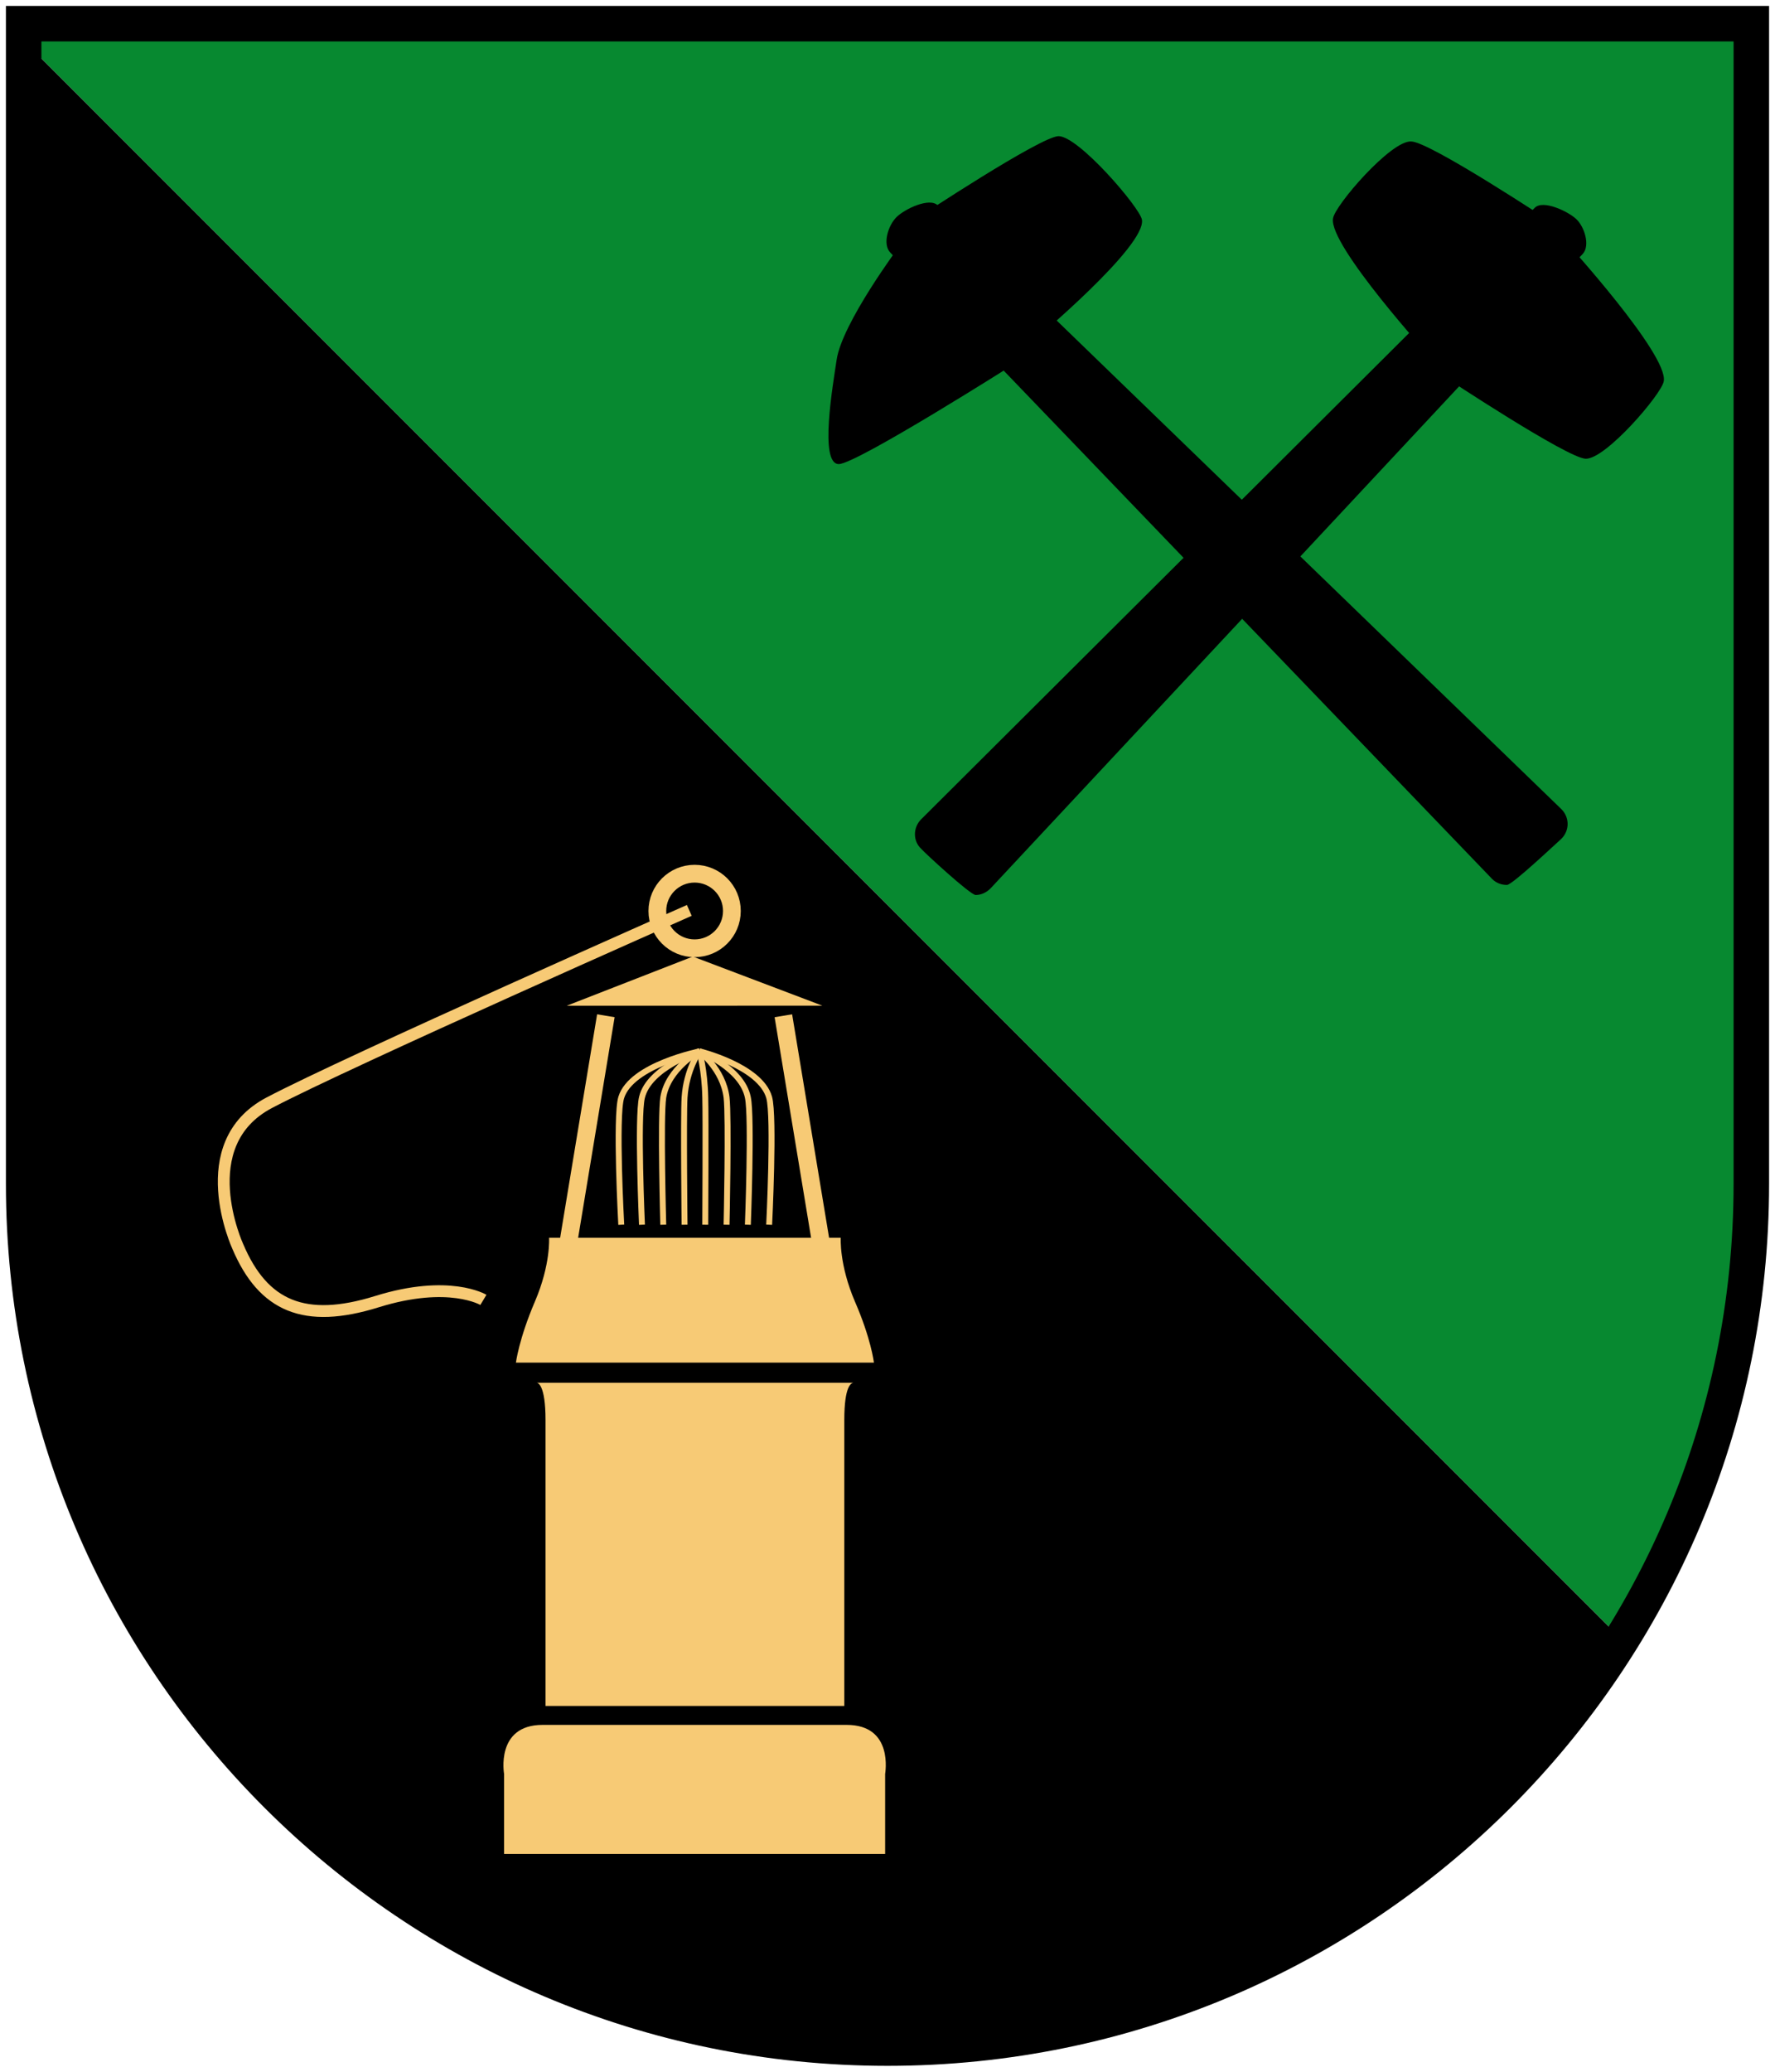 <?xml version="1.0" encoding="utf-8"?>
<!-- Generator: Adobe Illustrator 19.2.1, SVG Export Plug-In . SVG Version: 6.00 Build 0)  -->
<svg version="1.1" id="Layer_1" xmlns="http://www.w3.org/2000/svg" xmlns:xlink="http://www.w3.org/1999/xlink" x="0px" y="0px"
	 viewBox="0 0 300 350" style="enable-background:new 0 0 300 350;" xml:space="preserve">
<style type="text/css">
	.st0{fill:#078930;}
	.st1{fill:#F7CA75;}
	.st2{fill:none;stroke:#F7CA75;stroke-width:3;stroke-miterlimit:10;}
	.st3{fill:none;stroke:#F7CA75;stroke-width:2;stroke-miterlimit:10;}
	.st4{fill:none;stroke:#F7CA75;stroke-miterlimit:10;}
	.st5{fill:none;stroke:#000000;stroke-width:6;}
</style>
<g>
	<path class="st0" d="M296,200V4H4v2.9L274.1,277C288,254.6,296,228.2,296,200z"/>
	<path d="M4,6.9V200c0,80.6,65.4,146,146,146c52.4,0,98.3-27.6,124.1-69L4,6.9z"/>
</g>
<g>
	<path class="st1" d="M143.1,291.4c-0.1,0-0.1,0-0.2,0c-1.6,0-2.1,0-2.1,0c-1.2,0-45.6,0-46.8,0c0,0-0.5,0-2.1,0c-0.1,0-0.1,0-0.2,0
		c-8,0-6.5,8.3-6.5,8.3v13.5h64.4v-13.5C149.6,299.6,151.1,291.4,143.1,291.4z"/>
	<path class="st1" d="M90.7,233.6c0.2,0,1.5,0.3,1.5,6.3c0,6.5,0,48.3,0,48.3h50.5c0,0,0-41.8,0-48.3c0-5.9,1.2-6.2,1.5-6.3H90.7z"
		/>
	<path class="st1" d="M144.5,219.9c-2.7-6.3-2.4-10.8-2.4-10.8H92.8c0,0,0.3,4.5-2.4,10.8s-3.2,10.3-3.2,10.3h60.5
		C147.7,230.1,147.2,226.1,144.5,219.9z"/>
	<g>
		<line class="st2" x1="102.4" y1="171.6" x2="95.4" y2="213.9"/>
		<line class="st2" x1="132.4" y1="171.6" x2="139.4" y2="213.9"/>
	</g>
	<g>
		<path class="st1" d="M117.1,161.6l-21.3,8.3H139L117.1,161.6L117.1,161.6z"/>
	</g>
	<path class="st3" d="M81.7,219.6c0,0-5.8-3.5-18,0.3s-19.2,0.8-23.5-9.3c0,0-8-17.3,5.3-24.3s71-32.5,71-32.5"/>
	<circle class="st2" cx="117.4" cy="153.9" r="6.3"/>
	<g>
		<path class="st4" d="M105,206.9c0,0-1-18.3,0-21.5c1.7-5.5,13.3-7.8,13.3-7.8"/>
		<path class="st4" d="M108.5,206.9c0,0-0.8-18.2,0-21.5c1.2-5.1,9.7-7.8,9.7-7.8"/>
		<path class="st4" d="M112.1,206.9c0,0-0.5-18.2,0-21.5c0.8-4.9,6.1-7.8,6.1-7.8"/>
		<path class="st4" d="M115.7,206.9c0,0-0.2-18.1,0-21.5c0.3-4.7,2.5-7.8,2.5-7.8"/>
		<path class="st4" d="M119.2,206.9c0,0,0.1-18.1,0-21.5c-0.1-4.7-1-7.8-1-7.8"/>
		<path class="st4" d="M122.8,206.9c0,0,0.4-18.1,0-21.5c-0.6-4.8-4.6-7.8-4.6-7.8"/>
		<path class="st4" d="M126.4,206.9c0,0,0.7-18.2,0-21.5c-1-5-8.2-7.8-8.2-7.8"/>
		<path class="st4" d="M130,206.9c0,0,0.9-18.3,0-21.5c-1.5-5.3-11.8-7.8-11.8-7.8"/>
	</g>
</g>
<g>
	<path d="M164.9,151.2c0.9,0,1.8-0.4,2.5-1.1L267.5,42.9c1.3-1.4,0.3-4.6-1.1-5.9c-1.4-1.3-5.6-3.3-7-1.9L155.6,138.5
		c-1.3,1.4-1.3,3.6,0.1,4.9C156.3,144.1,164,151.2,164.9,151.2z"/>
	<path d="M225.3,36.9c-0.8,4.5,16.6,23.6,16.6,23.6l20.4-22.9c0,0-20.7-13.7-23.8-13.7C235.1,23.7,225.6,34.7,225.3,36.9z"/>
	<path d="M281.2,64.4c0.8-4.5-16.6-23.6-16.6-23.6l-20.4,22.9c0,0,20.7,13.7,23.8,13.8C271.4,77.6,280.9,66.5,281.2,64.4z"/>
	<path d="M193,37.1c0.8,4.5-18.5,20.6-18.5,20.6l-19.4-20.9c0,0,20.7-13.7,23.8-13.8C182.3,23,192.6,35,193,37.1z"/>
	<path d="M141.4,60.8c0.9-6.2,10.6-19.2,10.6-19.2l19.4,19.9c0,0-26.5,16.8-29.6,16.9C138.4,78.5,140.8,64.9,141.4,60.8z"/>
	<path d="M254.7,149.5c-0.9,0-1.8-0.3-2.5-1L150.5,42.7c-1.4-1.4-0.4-4.6,1-6s5.6-3.4,7-2l105.4,102c1.4,1.4,1.4,3.6,0,5
		C263.2,142.3,255.6,149.5,254.7,149.5z"/>
</g>
<path class="st5" d="M4,4v196c0,80.6,65.4,146,146,146s146-65.4,146-146V4H4z"/>
</svg>
